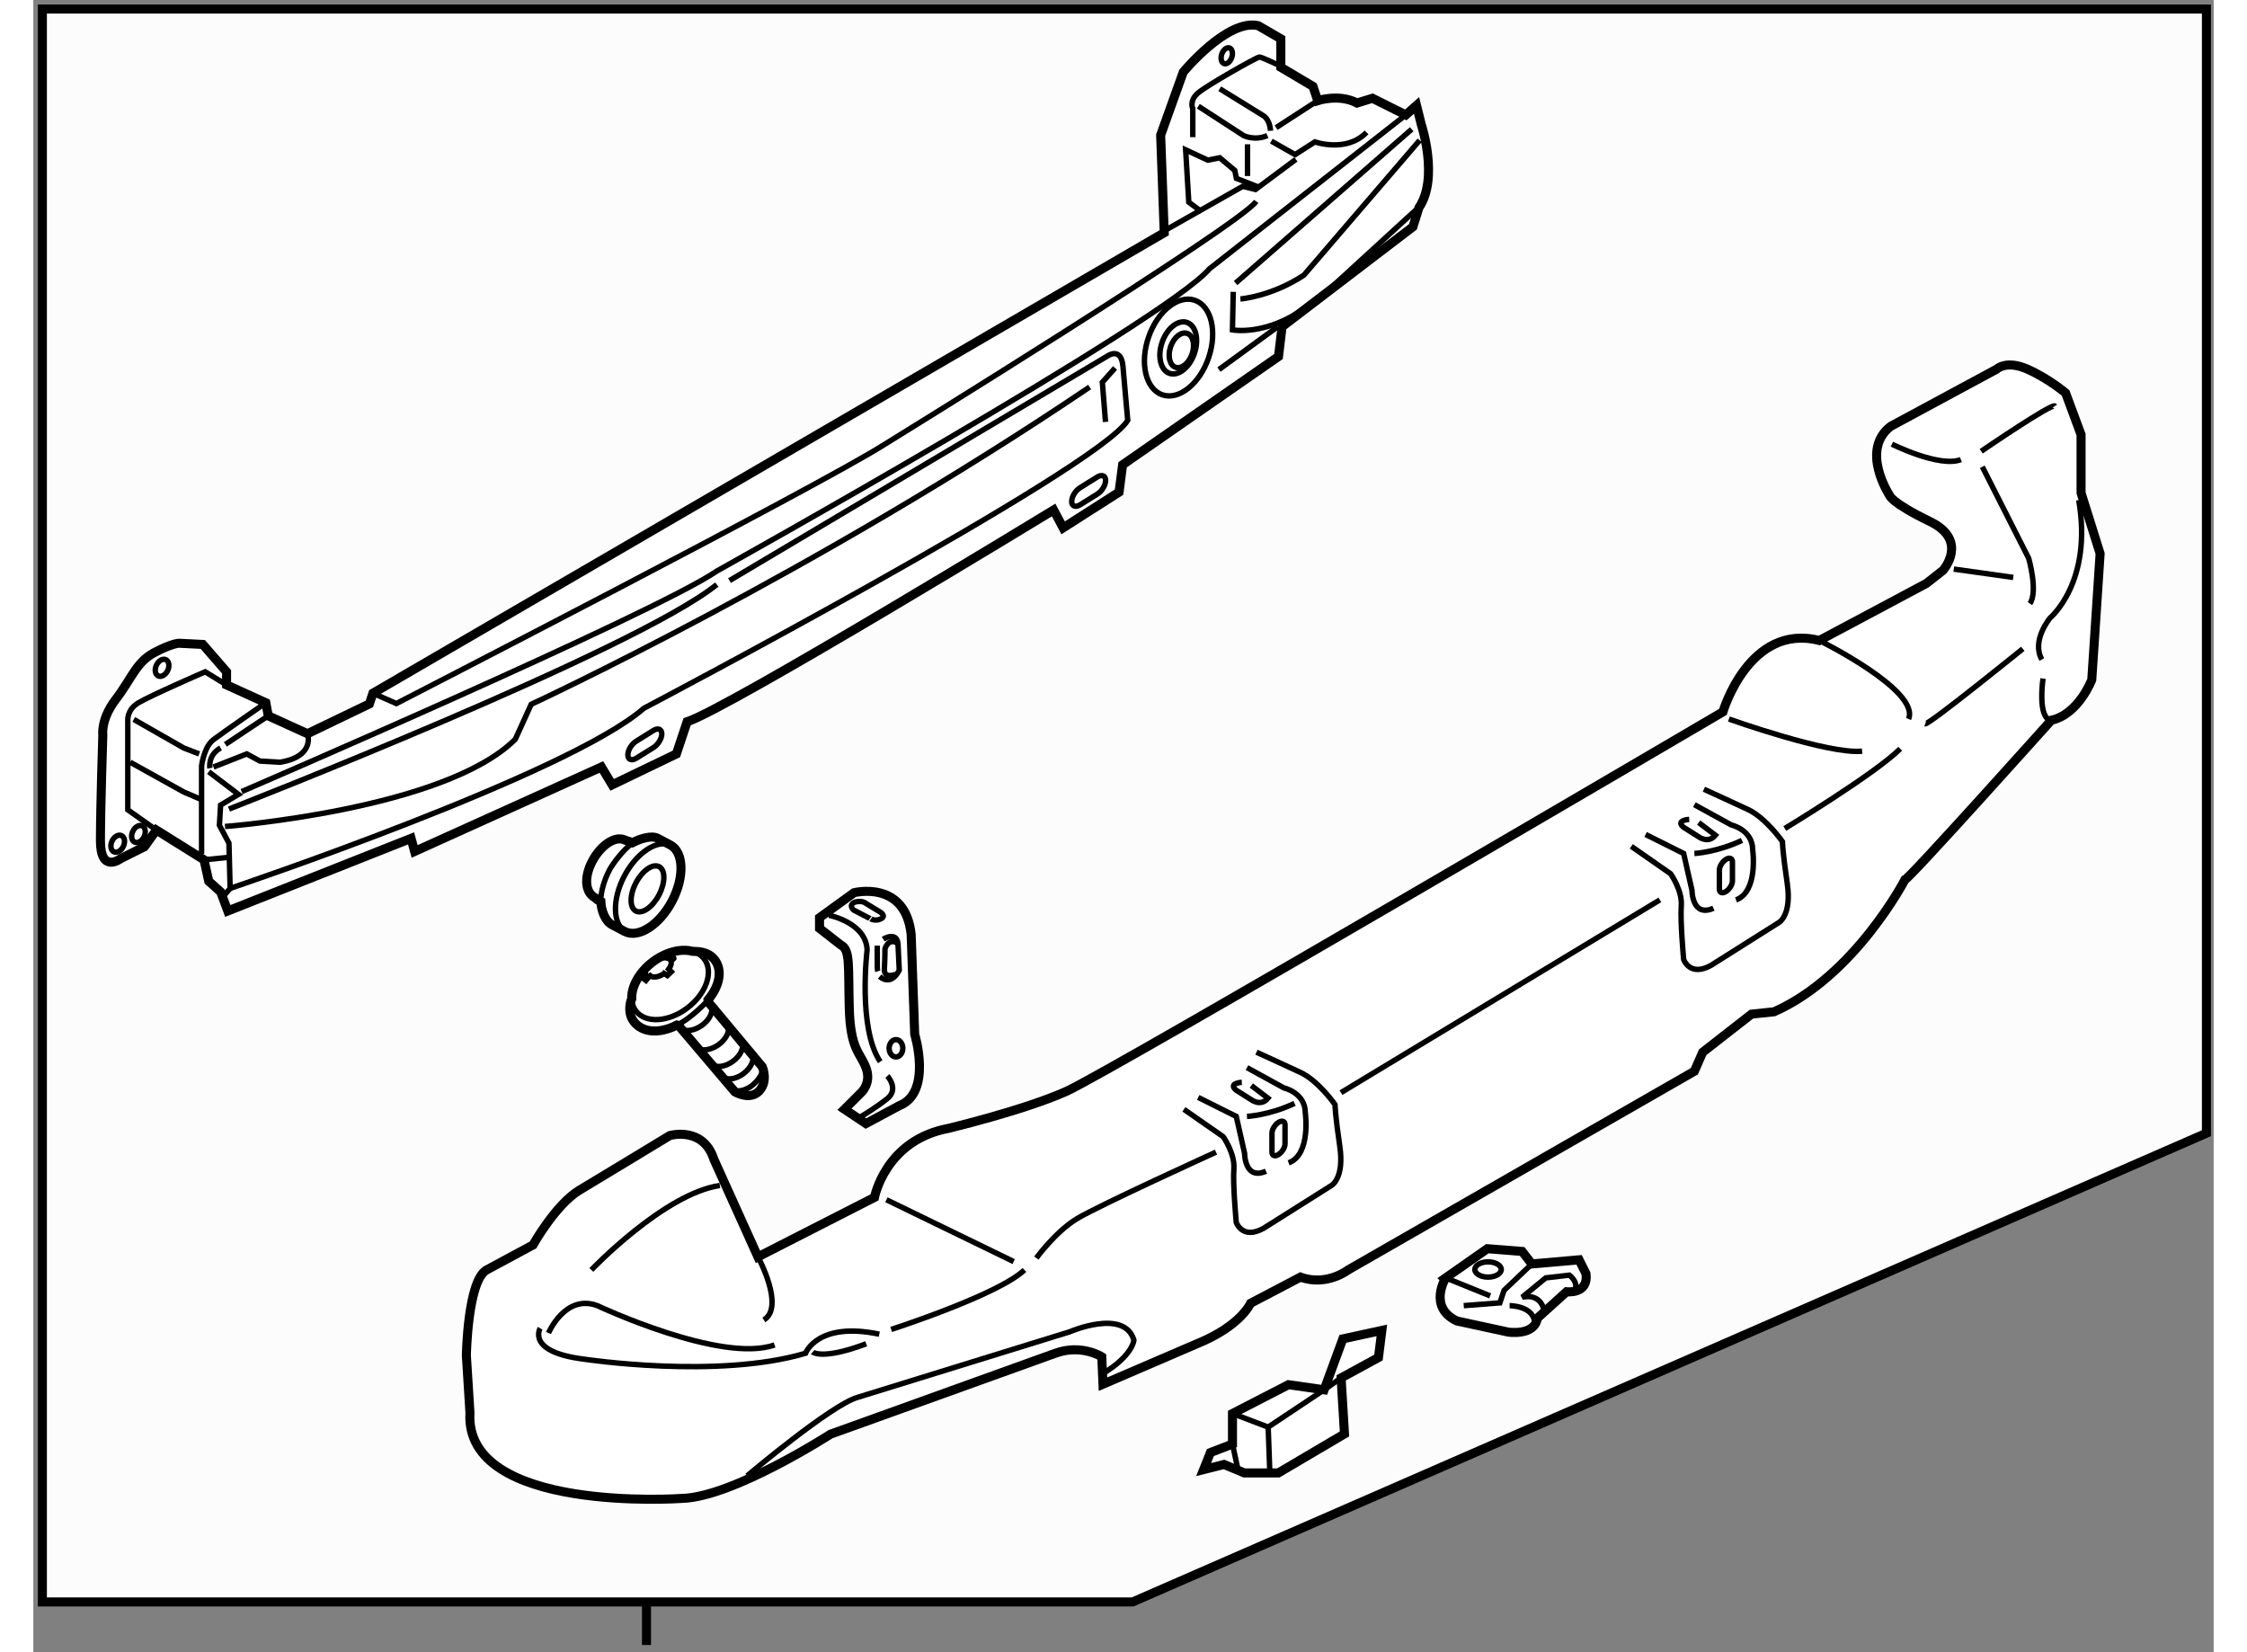 <?xml version="1.0" encoding="utf-8"?>
<!-- Generator: Adobe Illustrator 15.1.0, SVG Export Plug-In . SVG Version: 6.00 Build 0)  -->
<!DOCTYPE svg PUBLIC "-//W3C//DTD SVG 1.1//EN" "http://www.w3.org/Graphics/SVG/1.1/DTD/svg11.dtd">
<svg version="1.1" xmlns="http://www.w3.org/2000/svg" xmlns:xlink="http://www.w3.org/1999/xlink" x="0px" y="0px" width="244.8px"
	 height="180px" viewBox="4.5 10.774 120.531 91.335" enable-background="new 0 0 244.8 180" xml:space="preserve">
	
<rect x="4.5" y="10.774" width="120.531" height="91.335" fill="#808080" stroke="none"/>
	
<g><line fill="none" stroke="#000000" stroke-width="0.5" x1="38.396" y1="99.311" x2="38.396" y2="101.709"></line><polygon fill="#FCFCFC" stroke="#000000" stroke-width="0.5" points="124.631,73.418 65.271,99.33 5,99.33 5,11.274 
			124.631,11.274 		"></polygon></g><g><path fill="#FFFFFF" stroke="#000000" stroke-width="0.5" d="M11.302,56.66l-0.658,0.921l-1.316,0.658
			c0,0-1.118,0.855-1.118-0.986c0-1.842,0.132-5.855,0.132-5.855s-0.132-0.854,0.724-1.973c0.856-1.118,1.118-2.039,2.104-2.565
			c0.986-0.527,1.383-0.527,1.383-0.527l1.315,0.066l1.314,1.512v0.725l2.171,0.987l0.133,0.723l2.17,0.988l3.42-1.646l0.197-0.592
			l43.744-25.457l-0.198-5.393l1.249-3.486c0,0,2.435-2.961,4.145-2.566l1.25,0.724v1.578l1.776,1.053l0.263,0.79
			c0,0,1.185-0.395,2.172,0.131l0.854-0.263l1.844,0.921l0.592-0.526l0.262,1.052c0,0,0.987,2.961-0.131,4.605l-0.329,1.053
			l-7.235,5.525l-0.197,1.645l-8.618,5.985l-0.196,1.513l-3.092,1.974l-0.526-0.987c0,0-17.892,10.919-20.261,11.708l-0.592,1.776
			l-3.551,1.71l-0.594-0.987l-10.326,4.669l-0.197-0.723l-10.131,4.013l-0.395-1.053l-0.658-0.592l-0.262-1.184L11.302,56.66z"></path><path fill="none" stroke="#000000" stroke-width="0.3" d="M11.302,56.66l-1.579-1.118v-4.934c0,0-0.066-0.592,0.592-0.986
			c0.657-0.395,3.684-1.711,3.684-1.711l1.184,0.725"></path><path fill="none" stroke="#000000" stroke-width="0.3" d="M13.801,57.977v-4.869c0,0,0.132-1.052,0.658-1.447
			c0.526-0.395,2.894-2.038,2.894-2.038"></path><path fill="none" stroke="#000000" stroke-width="0.3" d="M14.261,53.24c0,0-0.131-0.724,0.592-1.119"></path><line fill="none" stroke="#000000" stroke-width="0.3" x1="15.117" y1="51.924" x2="17.486" y2="50.345"></line><polyline fill="none" stroke="#000000" stroke-width="0.3" points="14.195,53.437 15.84,54.688 14.853,55.279 14.787,56.397 
			15.314,57.385 15.38,59.884 14.986,60.344 		"></polyline><path fill="none" stroke="#000000" stroke-width="0.3" d="M19.656,51.333c0,0,0.461,1.25-1.514,1.578l-1.118-0.066L16.3,52.451
			l-1.841,0.724"></path><polyline fill="none" stroke="#000000" stroke-width="0.3" points="9.855,52.911 12.814,54.555 13.736,54.951 		"></polyline><polyline fill="none" stroke="#000000" stroke-width="0.3" points="10.051,50.543 12.814,52.122 13.669,52.451 		"></polyline><line fill="none" stroke="#000000" stroke-width="0.3" x1="13.933" y1="58.305" x2="15.248" y2="58.172"></line><ellipse transform="matrix(-0.904 -0.427 0.427 -0.904 1.77 95.761)" fill="none" stroke="#000000" stroke-width="0.3" cx="11.63" cy="47.682" rx="0.345" ry="0.496"></ellipse><ellipse transform="matrix(-0.904 -0.427 0.427 -0.904 -4.633 112.699)" fill="none" stroke="#000000" stroke-width="0.3" cx="10.33" cy="56.869" rx="0.346" ry="0.496"></ellipse><ellipse transform="matrix(-0.904 -0.427 0.427 -0.904 -7.075 113.206)" fill="none" stroke="#000000" stroke-width="0.3" cx="9.146" cy="57.396" rx="0.345" ry="0.495"></ellipse><path fill="none" stroke="#000000" stroke-width="0.3" d="M15.095,56.463c0,0,12.147-0.92,16.049-4.824l0.878-1.93
			c0,0,15.7-7.278,30.872-17.54"></path><path fill="none" stroke="#000000" stroke-width="0.3" d="M16.016,54.534c0,0,22.803-9.823,26.267-12.191
			c0,0,24.777-13.814,27.232-16.708l10.855-8.507"></path><path fill="none" stroke="#000000" stroke-width="0.3" d="M15.314,55.499c0,0,22.408-8.727,26.969-12.411"></path><path fill="none" stroke="#000000" stroke-width="0.3" d="M23.273,49.096l1.295,0.57c0,0,23.285-11.972,27.013-14.34
			c0,0,19.558-12.06,20.522-13.419"></path><polyline fill="none" stroke="#000000" stroke-width="0.3" points="67.105,23.486 71.359,21.074 72.06,21.249 74.296,19.583 		"></polyline><line fill="none" stroke="#000000" stroke-width="0.3" x1="70.963" y1="26.423" x2="80.698" y2="17.917"></line><line fill="none" stroke="#000000" stroke-width="0.3" x1="70.042" y1="31.204" x2="73.287" y2="28.836"></line><path fill="none" stroke="#000000" stroke-width="0.3" d="M71.226,27.301c0,0,1.71-0.131,3.508-1.314l6.403-7.456"></path><polyline fill="none" stroke="#000000" stroke-width="0.3" points="69.078,22.477 68.375,21.951 68.201,19.057 69.428,19.627 
			70.085,19.495 70.919,20.197 71.006,20.635 72.236,21.118 		"></polyline><path fill="none" stroke="#000000" stroke-width="0.3" d="M68.595,18.355v-1.578c0,0-0.22-0.438,0.307-0.877
			c0.526-0.438,3.245-1.974,3.377-1.974s1.315,0.57,1.315,0.57"></path><path fill="none" stroke="#000000" stroke-width="0.3" d="M70.085,15.68l2.413,1.491c0,0,0.351,0.175,0.394,0.833"></path><path fill="none" stroke="#000000" stroke-width="0.3" d="M68.902,16.645l2.5,1.623c0,0,0.613,0.308,1.316,0"></path><line fill="none" stroke="#000000" stroke-width="0.3" x1="71.621" y1="18.75" x2="71.621" y2="20.504"></line><path fill="none" stroke="#000000" stroke-width="0.3" d="M72.936,18.575l1.315,0.745l1.097-0.701c0,0,1.754,0.614,2.851-0.527"></path><line fill="none" stroke="#000000" stroke-width="0.3" x1="73.2" y1="17.829" x2="75.501" y2="16.338"></line><line fill="none" stroke="#000000" stroke-width="0.3" x1="76.226" y1="26.688" x2="80.917" y2="22.39"></line><ellipse transform="matrix(-0.946 -0.325 0.325 -0.946 122.196 80.422)" fill="none" stroke="#000000" stroke-width="0.3" cx="67.805" cy="30.02" rx="1.754" ry="2.762"></ellipse><ellipse transform="matrix(-0.946 -0.325 0.325 -0.946 122.18 80.442)" fill="none" stroke="#000000" stroke-width="0.3" cx="67.806" cy="30.02" rx="0.944" ry="1.487"></ellipse><ellipse transform="matrix(-0.946 -0.325 0.325 -0.946 122.475 80.758)" fill="none" stroke="#000000" stroke-width="0.3" cx="67.981" cy="30.151" rx="0.627" ry="0.989"></ellipse><ellipse transform="matrix(-0.946 -0.324 0.324 -0.946 132.665 49.784)" fill="none" stroke="#000000" stroke-width="0.3" cx="70.48" cy="13.838" rx="0.291" ry="0.458"></ellipse><path fill="none" stroke="#000000" stroke-width="0.3" d="M70.832,26.907l-0.043,2.104c0,0,1.841,0.351,4.033-1.228"></path><path fill="none" stroke="#000000" stroke-width="0.3" d="M42.984,42.87l20.963-12.455c0,0,0.701-0.438,0.789,0.614
			C64.824,32.08,65,34.01,65,34.01c-1.666,2.719-26.75,15.918-26.75,15.918c-4.21,3.684-22.869,9.955-22.869,9.955"></path><polyline fill="none" stroke="#000000" stroke-width="0.3" points="63.771,34.098 63.596,31.905 64.298,31.116 		"></polyline><path fill="none" stroke="#000000" stroke-width="0.3" d="M37.366,52.508c0.001,0.26,0.208,0.342,0.464,0.183l0.953-0.593
			c0.255-0.159,0.46-0.498,0.459-0.758l0,0c-0.001-0.26-0.209-0.342-0.465-0.184l-0.951,0.594
			C37.57,51.909,37.365,52.248,37.366,52.508L37.366,52.508z"></path><path fill="none" stroke="#000000" stroke-width="0.3" d="M61.902,38.497c0,0.261,0.207,0.342,0.463,0.184l0.953-0.593
			c0.256-0.16,0.461-0.498,0.459-0.759l0,0c0-0.26-0.208-0.342-0.464-0.183l-0.951,0.592C62.105,37.898,61.9,38.237,61.902,38.497
			L61.902,38.497z"></path></g>



	
<g><path fill="#FFFFFF" stroke="#000000" stroke-width="0.5" d="M28.439,85.713c0,0,0.066-4.144,1.119-4.736l2.564-1.381
			c0,0,1.25-2.237,2.565-3.027c1.316-0.788,4.999-3.023,4.999-3.023s1.843-0.527,2.435,1.314l2.435,5.394l6.445-3.289
			c0,0,0.592-3.158,4.078-3.813c0,0,4.145-0.988,6.512-2.041c2.369-1.052,36.311-20.984,36.311-20.984s1.447-4.932,5.328-3.946
			l5.921-3.157l0.921-0.724c0,0,1.41-1.603-0.643-2.657c-0.027-0.013-0.055-0.027-0.081-0.04c-2.172-1.053-2.237-1.448-2.237-1.448
			s-1.645-2.499,0.065-3.814l5.854-3.157c0,0,0.526-0.527,1.711,0c1.184,0.526,2.104,1.314,2.104,1.314l0.855,2.303v3.224
			l1.053,3.354l-0.461,6.973c0,0-0.724,1.908-2.236,2.237c0,0-7.894,8.813-8.091,8.813c0,0-2.764,5.329-7.236,7.303l-1.249,0.131
			l-2.696,2.104l-0.461,1.053L77.183,80.977c0,0-1.185,0.923-2.632,0.395l-2.762,1.448c0,0-0.527,1.249-2.961,2.237l-5.197,2.236
			l-0.066-1.514c0,0-1.117-0.723-2.564-0.197c-1.446,0.525-12.432,4.474-12.432,4.474s-5.395,3.485-8.223,3.551
			c0,0-12.038,0.855-11.709-4.737L28.439,85.713z"></path><path fill="none" stroke="#000000" stroke-width="0.3" d="M32.979,84.464c0,0,0.922-2.171,2.697-1.514
			c0,0,6.842,3.224,9.801,2.172"></path><path fill="none" stroke="#000000" stroke-width="0.3" d="M44.557,80.253c0,0,1.512,2.765,0.327,3.487"></path><path fill="none" stroke="#000000" stroke-width="0.3" d="M35.347,80.977c0,0,4.013-4.21,7.104-4.669"></path><path fill="none" stroke="#000000" stroke-width="0.3" d="M32.519,84.2c0,0-0.79,1.315,2.433,1.71c0,0,7.369,1.119,12.236-0.327
			c0,0,0.657-1.776,4.078-1.054"></path><path fill="none" stroke="#000000" stroke-width="0.3" d="M47.582,85.515c0,0,0.525,0.463,2.96-0.458"></path><path fill="none" stroke="#000000" stroke-width="0.3" d="M43.963,92.355c0,0,4.671-3.944,6.117-4.338l11.71-3.62
			c0,0,3.026-1.316,3.552,0.462c0,0-0.066,0.854-1.711,1.843"></path><path fill="none" stroke="#000000" stroke-width="0.3" d="M51.922,84.266c0,0,5.922-1.907,7.367-3.289"></path><line fill="none" stroke="#000000" stroke-width="0.3" x1="51.66" y1="77.097" x2="58.697" y2="80.516"></line><path fill="none" stroke="#000000" stroke-width="0.3" d="M59.947,80.32c0,0,1.053-1.447,2.236-2.171
			c1.186-0.722,7.696-3.685,7.696-3.685"></path><path fill="none" stroke="#000000" stroke-width="0.3" d="M68.104,72.098l2.171,1.511c0,0,0.657,0.921,0.592,1.779
			c-0.065,0.853,0.132,2.959,0.132,2.959s0.329,0.985,1.513,0.327l3.75-2.366c0,0,0.723-0.395,0.46-2.172
			c-0.263-1.775-0.263-2.301-0.263-2.301s-0.922-1.316-1.908-1.776c-0.987-0.461-2.435-1.119-2.435-1.119"></path><path fill="none" stroke="#000000" stroke-width="0.3" d="M68.895,71.44l2.104,1.051l0.46,2.039c0,0,0,1.514,1.184,0.988"></path><path fill="none" stroke="#000000" stroke-width="0.3" d="M71.591,69.794l2.039,1.119c0,0,1.185,0.263,1.185,1.38
			c0,0,0.328,2.304-0.922,2.764"></path><path fill="none" stroke="#000000" stroke-width="0.3" d="M71.591,72.491c0,0,1.25-0.065,2.631-0.723"></path><path fill="none" stroke="#000000" stroke-width="0.3" d="M73.695,74.006c0,0.199-0.162,0.465-0.361,0.591l0,0
			c-0.199,0.127-0.361,0.067-0.361-0.134v-1.052c0-0.202,0.162-0.464,0.361-0.591l0,0c0.199-0.126,0.361-0.067,0.361,0.132V74.006z"></path><path fill="none" stroke="#000000" stroke-width="0.3" d="M71.832,70.781l0.92,0.702c-0.394,0.482-0.92,0.086-0.92,0.086
			l-0.833-0.525c-0.483-0.395,0.307-0.439,0.307-0.439"></path><path fill="none" stroke="#000000" stroke-width="0.3" d="M92.837,57.56l2.171,1.514c0,0,0.658,0.921,0.592,1.776
			c-0.064,0.854,0.131,2.96,0.131,2.96s0.33,0.987,1.514,0.329l3.75-2.368c0,0,0.724-0.396,0.461-2.171
			c-0.264-1.776-0.264-2.302-0.264-2.302s-0.921-1.316-1.908-1.776c-0.986-0.46-2.434-1.119-2.434-1.119"></path><path fill="none" stroke="#000000" stroke-width="0.3" d="M93.627,56.903l2.104,1.052l0.461,2.04c0,0,0,1.513,1.186,0.987"></path><path fill="none" stroke="#000000" stroke-width="0.3" d="M96.324,55.258l2.039,1.119c0,0,1.184,0.263,1.184,1.381
			c0,0,0.328,2.302-0.921,2.763"></path><path fill="none" stroke="#000000" stroke-width="0.3" d="M96.324,57.955c0,0,1.25-0.066,2.631-0.724"></path><path fill="none" stroke="#000000" stroke-width="0.3" d="M98.428,59.47c0,0.199-0.16,0.464-0.361,0.589l0,0
			c-0.199,0.126-0.361,0.067-0.361-0.132v-1.052c0-0.2,0.162-0.464,0.361-0.591l0,0c0.201-0.126,0.361-0.066,0.361,0.133V59.47z"></path><path fill="none" stroke="#000000" stroke-width="0.3" d="M96.564,56.245l0.922,0.702c-0.396,0.483-0.922,0.088-0.922,0.088
			l-0.834-0.527c-0.48-0.394,0.308-0.438,0.308-0.438"></path><path fill="none" stroke="#000000" stroke-width="0.3" d="M103.23,46.18c0,0,5.592,2.763,4.934,4.342"></path><line fill="none" stroke="#000000" stroke-width="0.3" x1="110.664" y1="42.233" x2="113.952" y2="42.694"></line><path fill="none" stroke="#000000" stroke-width="0.3" d="M107.243,35.327c0,0,2.631,1.315,3.815,0.854"></path><path fill="none" stroke="#000000" stroke-width="0.3" d="M112.242,36.577l2.565,5.065c0,0,0.526,1.841,0.065,2.499"></path><path fill="none" stroke="#000000" stroke-width="0.3" d="M109.085,50.784c0.197,0.067,5.394-4.144,5.394-4.144"></path><path fill="none" stroke="#000000" stroke-width="0.3" d="M115.531,47.232c-0.592-1.052,0.46-2.302,0.46-2.302
			s2.369-1.973,1.579-6.512"></path><path fill="none" stroke="#000000" stroke-width="0.3" d="M115.598,48.285c0,0-0.33,2.237,0.46,2.302"></path><path fill="none" stroke="#000000" stroke-width="0.3" d="M112.178,35.721c0,0,3.945-2.697,4.077-2.5"></path><line fill="none" stroke="#000000" stroke-width="0.3" x1="76.787" y1="71.176" x2="94.416" y2="60.52"></line><path fill="none" stroke="#000000" stroke-width="0.3" d="M101.322,56.574c0,0,5-3.026,6.381-4.407"></path><path fill="none" stroke="#000000" stroke-width="0.3" d="M98.231,50.522c0,0,5.526,1.973,7.367,1.776"></path></g>



	
<g><path fill="#FFFFFF" stroke="#000000" stroke-width="0.5" d="M49.146,63.018l-1.184-0.922v-0.592l1.907-1.381
			c0,0,2.829-0.723,3.158,2.301l0.196,5.526c0,0,0.986,3.223-0.854,3.947l-1.843,0.988l-1.184-0.791l0.922-0.921
			c0,0,0.592-0.525,0.262-1.381c-0.328-0.855-0.854-0.987-0.92-3.288C49.541,64.201,49.674,63.28,49.146,63.018z"></path><path fill="none" stroke="#000000" stroke-width="0.3" d="M48.488,61.373c0,0,2.039,0.396,2.105,1.908c0,0-0.526,4.34,0.725,6.183
			"></path><path fill="none" stroke="#000000" stroke-width="0.3" d="M51.712,70.253c0,0,0.658,0.723,0,1.249
			c-0.657,0.528-1.446,0.988-1.446,0.988"></path><path fill="none" stroke="#000000" stroke-width="0.3" d="M51.35,61.57c0.344-0.171-0.064-0.395-0.064-0.395l-0.758-0.46
			c-0.23-0.196-0.624-0.065-0.624-0.065c-0.362,0.164-0.065,0.427-0.065,0.427l0.887,0.461C50.725,61.537,51.021,61.734,51.35,61.57
			z"></path><path fill="none" stroke="#000000" stroke-width="0.3" d="M51.482,62.688c0,0,0.822-0.494,0.822,0.362l0.065,1.349
			c0,0-0.396,0.92-1.085,0.361"></path><path fill="none" stroke="#000000" stroke-width="0.3" d="M51.186,64.465c-0.037-0.11-0.033-0.06-0.033-1.415"></path><path fill="none" stroke="#000000" stroke-width="0.3" d="M52.172,64.629c0,0-0.657,0.296-0.625-0.296
			c0.033-0.592,0.033-1.118,0.033-1.118s0.197-0.625,0.691-0.296"></path><ellipse fill="none" stroke="#000000" stroke-width="0.3" cx="52.188" cy="68.724" rx="0.378" ry="0.478"></ellipse></g>



	
<g><path fill="#FFFFFF" stroke="#000000" stroke-width="0.5" d="M41.796,66.053c0.681-0.827,0.796-1.663,0.368-2.224
			c-0.226-0.296-0.593-0.445-1.037-0.458l-0.194-0.008c-0.624-0.169-1.468,0.038-2.2,0.593c-0.758,0.579-1.183,1.377-1.153,2.039
			l-0.052,0.116c-0.108,0.432-0.064,0.832,0.163,1.129c0.454,0.596,1.35,0.723,2.387,0.2l0.092,0.029l3.115,3.666
			c0,0,0.838,0.494,1.347-0.057c0.507-0.55,0.167-1.327,0.167-1.327l-2.996-3.592L41.796,66.053z"></path><path fill="none" stroke="#000000" stroke-width="0.3" d="M41.162,63.447c0.168,0.078,0.313,0.189,0.424,0.337
			c0.535,0.701,0.121,1.911-0.921,2.705c-1.042,0.796-2.319,0.871-2.853,0.173c-0.104-0.137-0.17-0.29-0.206-0.456"></path><path fill="none" stroke="#000000" stroke-width="0.3" d="M44.811,69.889c0.006,0.267-0.29,0.684-0.623,0.926
			c-0.32,0.229-0.681,0.313-0.934,0.239"></path><path fill="none" stroke="#000000" stroke-width="0.3" d="M44.186,68.964c0.017,0.017,0.014,0.051,0.031,0.073
			c0.196,0.274-0.034,0.782-0.486,1.108c-0.41,0.292-0.88,0.354-1.114,0.159"></path><path fill="none" stroke="#000000" stroke-width="0.3" d="M43.584,68.3c0.018,0.017,0.035,0.038,0.05,0.057
			c0.197,0.275-0.013,0.766-0.474,1.096c-0.415,0.296-0.889,0.361-1.123,0.165"></path><path fill="none" stroke="#000000" stroke-width="0.3" d="M42.818,67.359c0.018,0.017,0.027,0.041,0.042,0.062
			c0.199,0.274-0.028,0.779-0.475,1.102c-0.407,0.291-0.912,0.381-1.144,0.186"></path><path fill="none" stroke="#000000" stroke-width="0.3" d="M41.899,66.288c0.018,0.017,0.027,0.042,0.042,0.063
			c0.197,0.276-0.03,0.782-0.477,1.102c-0.406,0.292-0.912,0.383-1.143,0.185"></path><path fill="none" stroke="#000000" stroke-width="0.3" d="M38.386,64.273c-0.054,0.109-0.066,0.248-0.037,0.344l-0.146,0.233
			l0.162,0.125l0.103-0.127l0.136-0.134c0.154,0.125,0.473,0.079,0.758-0.119c0.004-0.002,0.01-0.003,0.012-0.007l0.175,0.112
			l0.218-0.207l-0.145-0.141c0.125-0.166,0.175-0.34,0.121-0.466c0,0,0.083-0.069,0.149-0.108c0.067-0.037-0.064-0.12-0.064-0.12
			l-0.226,0.097c-0.091-0.035-0.235-0.053-0.365-0.02l-0.182-0.005"></path><path fill="none" stroke="#000000" stroke-width="0.3" d="M41.775,66.095c0,0-0.909,0.986-1.697,1.344"></path></g>



	
<g><path fill="#FFFFFF" stroke="#000000" stroke-width="0.5" d="M35.871,60.609c0.028,0.538,0.255,1.093,0.617,1.285l0.701,0.37
			c0.751,0.395,1.925-0.355,2.62-1.675c0.696-1.32,0.651-2.711-0.098-3.106l-0.702-0.369c-0.331-0.175-0.971,0.023-1.389,0.246
			l-0.178-0.068l-0.22-0.071c-0.524-0.276-1.339,0.246-1.825,1.165c-0.482,0.919-0.375,1.736,0.148,2.01l0.134,0.117L35.871,60.609z
			"></path><path fill="none" stroke="#000000" stroke-width="0.3" d="M35.863,60.585c0.016-0.526,0.179-1.135,0.492-1.731
			c0.176-0.331,0.785-1.14,1.227-1.44"></path><ellipse transform="matrix(-0.886 -0.464 0.464 -0.886 44.697 130.833)" fill="none" stroke="#000000" stroke-width="0.3" cx="38.431" cy="59.922" rx="0.72" ry="1.384"></ellipse><path fill="none" stroke="#000000" stroke-width="0.3" d="M39.793,57.522c-0.749-0.396-1.923,0.352-2.619,1.672
			c-0.695,1.321-0.65,2.712,0.099,3.108"></path></g>



	
<g><polygon fill="#FFFFFF" stroke="#000000" stroke-width="0.5" points="69.195,92.013 70.321,91.73 71.447,92.199 73.324,92.199 
			76.982,90.041 76.794,86.945 78.86,85.819 79.048,84.318 76.891,84.787 75.857,87.603 73.888,87.32 70.79,88.915 70.79,90.603 
			69.571,91.071 		"></polygon><polyline fill="none" stroke="#000000" stroke-width="0.3" points="70.79,88.915 72.763,89.665 75.857,87.603 76.794,86.945 		"></polyline><line fill="none" stroke="#000000" stroke-width="0.3" x1="72.855" y1="92.199" x2="72.763" y2="89.665"></line><line fill="none" stroke="#000000" stroke-width="0.3" x1="70.79" y1="90.603" x2="71.072" y2="91.916"></line></g>



	
<g><path fill="#FFFFFF" stroke="#000000" stroke-width="0.5" d="M83.191,83.796l2.842,0.616c0,0,1.458,0.227,1.611-0.769l1.615-1.46
			c0,0,1.228,0.152,1.074-1.001l-0.383-0.765l-2.613,0.228l-0.535-0.691l-1.922-0.152l-2.305,1.613
			C82.576,81.416,81.576,83.026,83.191,83.796z"></path><line fill="none" stroke="#000000" stroke-width="0.3" x1="82.576" y1="81.416" x2="85.034" y2="82.411"></line><polyline fill="none" stroke="#000000" stroke-width="0.3" points="83.574,82.951 85.572,82.796 85.803,82.106 87.338,80.646 		
			"></polyline><path fill="none" stroke="#000000" stroke-width="0.3" d="M86.109,82.951c0,0,1.307,0,1.385,0.92"></path><path fill="none" stroke="#000000" stroke-width="0.3" d="M89.643,82.184c0.385-0.465-0.229-0.92-0.229-0.92l-1.308,0.152
			l-1.303,1.072c0,0,0.997-0.304,1.228,0.768"></path><ellipse fill="none" stroke="#000000" stroke-width="0.3" cx="84.918" cy="80.952" rx="0.73" ry="0.422"></ellipse></g>


</svg>